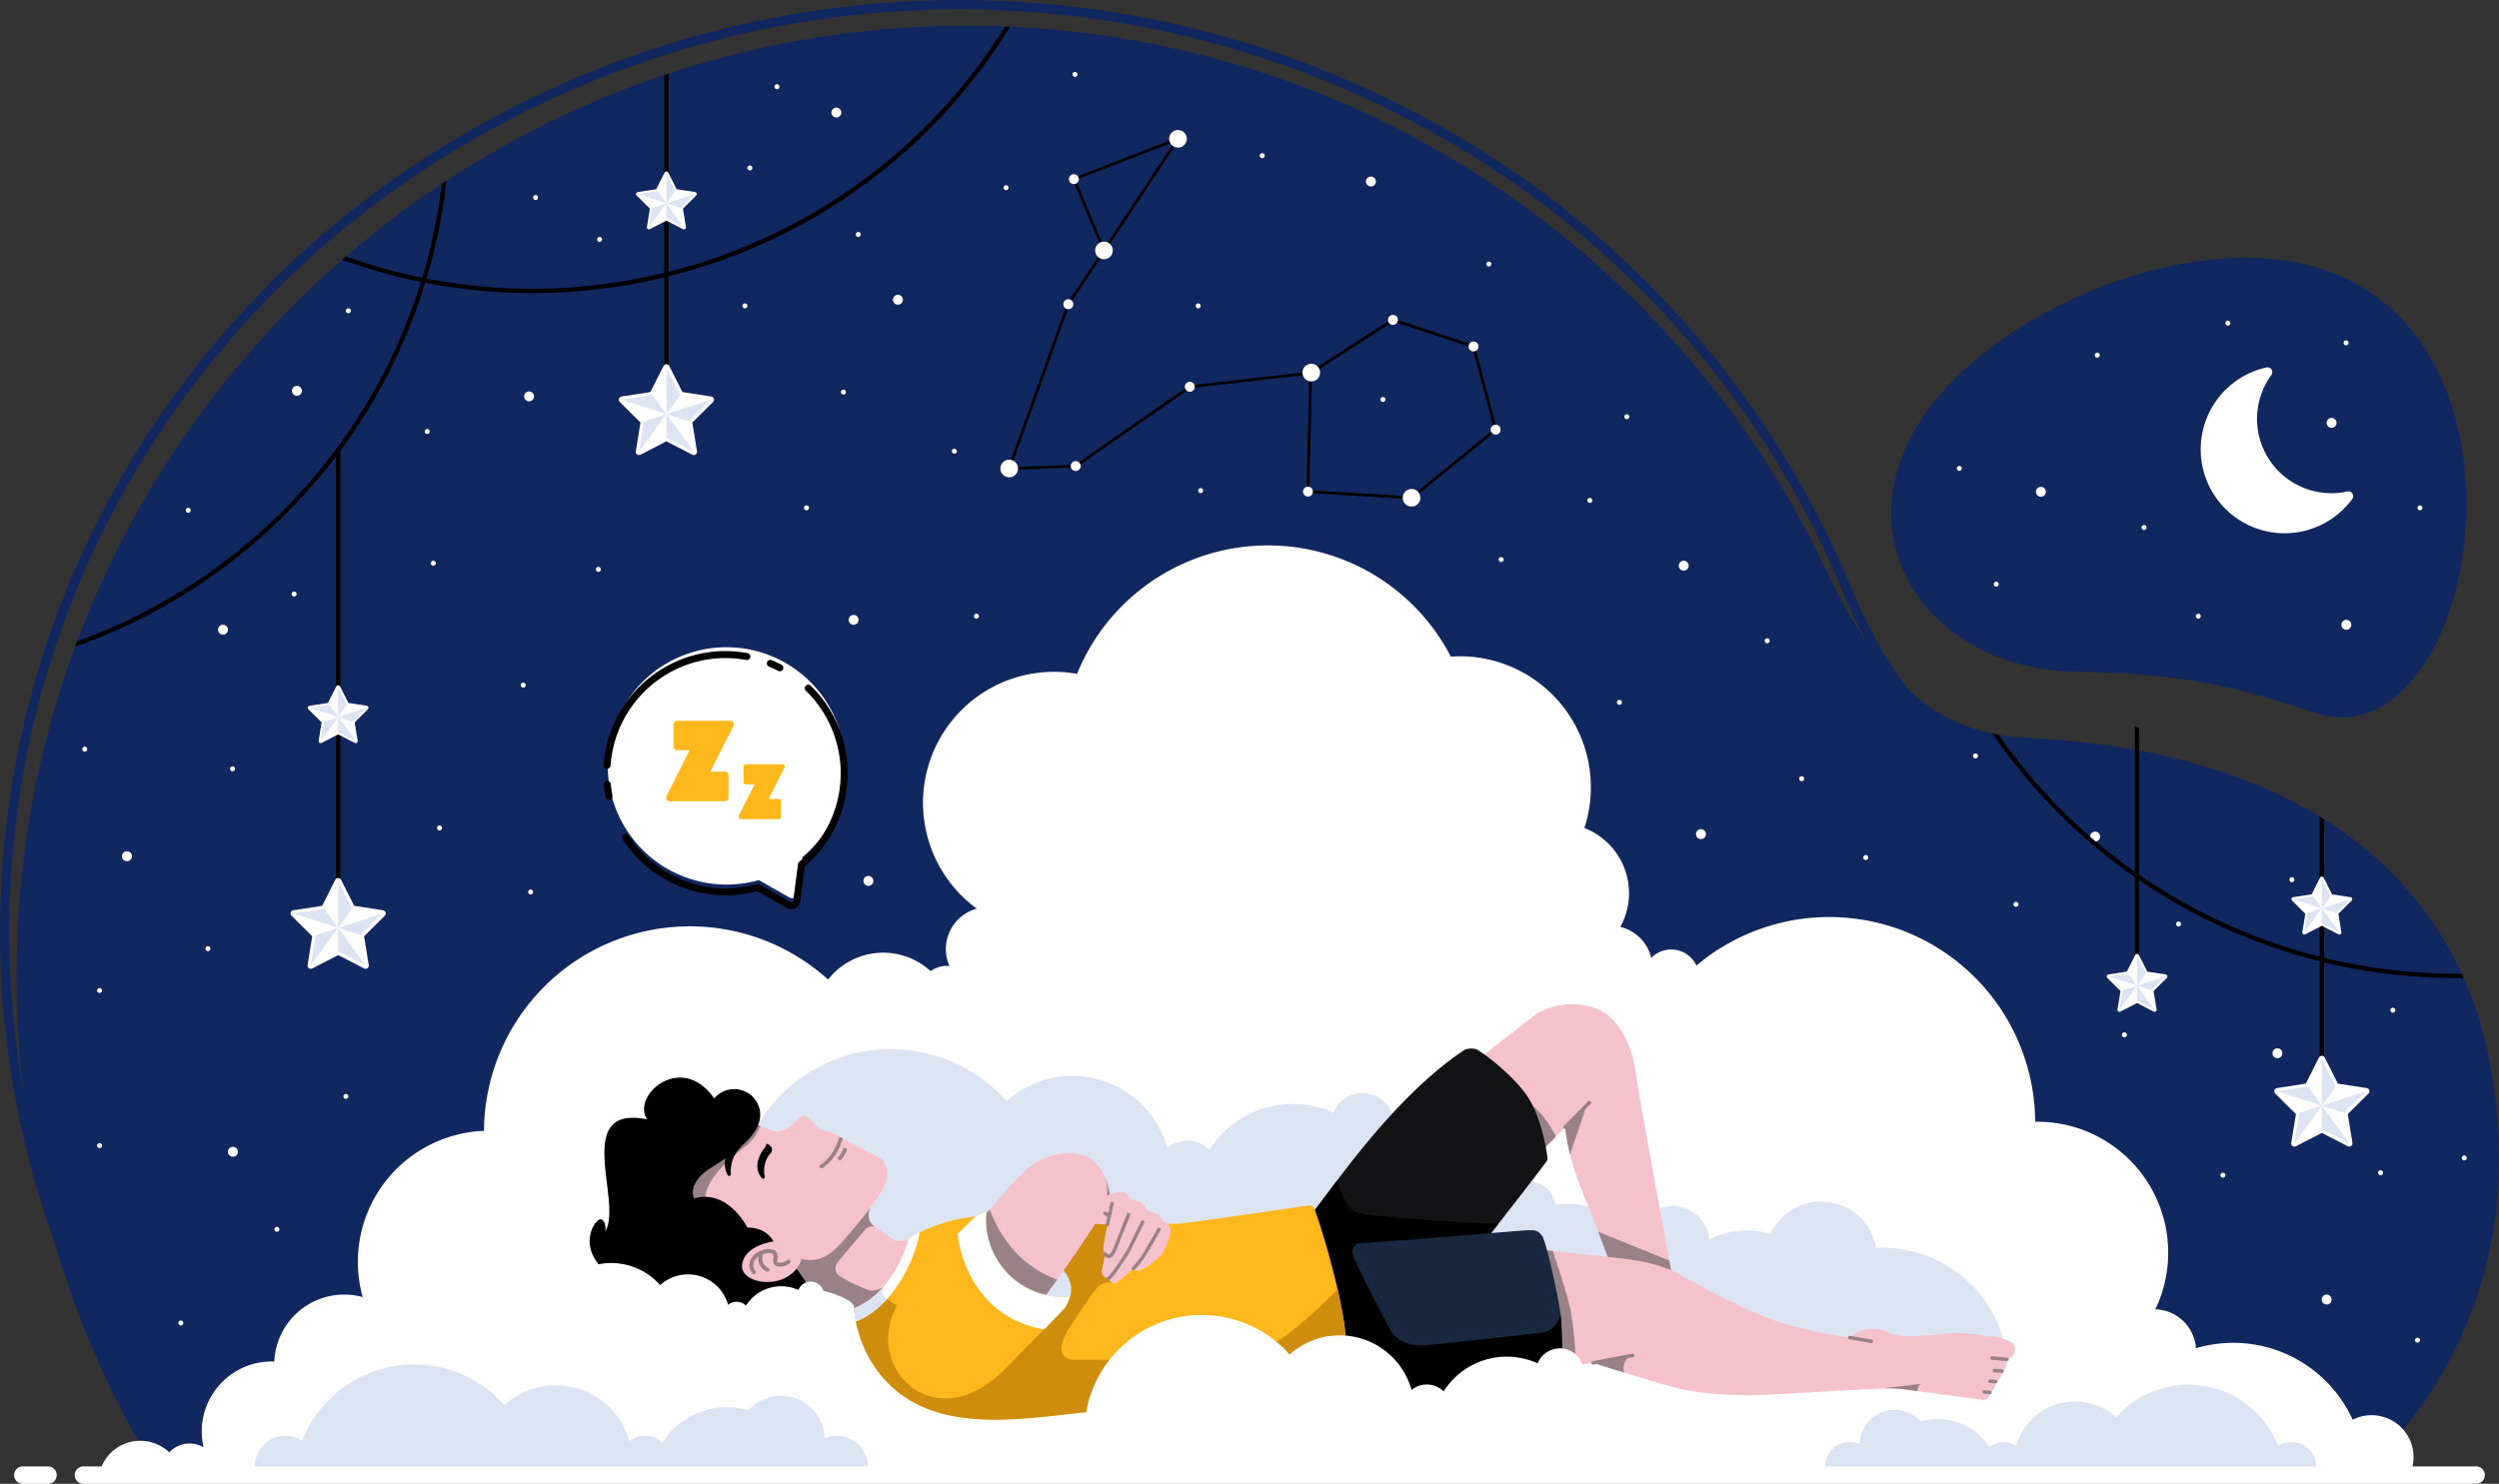 <?xml version="1.0" encoding="UTF-8"?> <svg xmlns="http://www.w3.org/2000/svg" viewBox="0 0 639.092 379.578"><rect x="0" y="0" width="639.092" height="379.578" fill="#333333" stroke="none"/> <defs> <style> .cls-1 { fill: #112760; } .cls-1, .cls-10, .cls-2, .cls-3, .cls-4, .cls-5, .cls-6, .cls-7, .cls-8, .cls-9 { fill-rule: evenodd; } .cls-12, .cls-2 { fill: #fff; } .cls-3 { fill: #dce4f3; } .cls-4 { fill: #f5c1ca; } .cls-11, .cls-5 { fill: #998287; } .cls-6 { fill: #131316; } .cls-8 { fill: #18283f; } .cls-9 { fill: #feb81c; } .cls-10 { fill: #ce8d0d; } </style> </defs> <g id="Слой_2" data-name="Слой 2"> <g id="Layer_1" data-name="Layer 1"> <g> <g> <g> <path class="cls-1" d="M31.362,350.078a1.193,1.193,0,0,1-2.084,1.159A232.116,232.116,0,0,1,.451,223.851c4.075-65.76,35.195-123.645,82.215-164.072a251.053,251.053,0,0,1,306.952-14.105,241.182,241.182,0,0,1,84.419,106.15l.084.175.027.059c.034.073.071.148.112.248,5.49,12.622,11.536,22.586,19.074,29.673,7.471,7.025,16.447,11.24,27.849,12.429a1.193,1.193,0,0,1-.241,2.374c-11.962-1.25-21.387-5.679-29.241-13.066-7.796-7.328-14.012-17.553-19.625-30.458l-.071-.156-.042-.075-.084-.177.003-.001-.029-.069a238.782,238.782,0,0,0-83.607-105.162A248.679,248.679,0,0,0,84.219,61.593c-46.547,40.016-77.353,97.311-81.385,162.395a229.719,229.719,0,0,0,28.528,126.09Z"></path> <path class="cls-1" d="M247.232,6.578c97.743,0,181.985,57.715,220.561,140.917.076.152.157.29.236.445,12.592,25.406,26.84,39.754,50.188,40.809,65.894,2.976,120.875,33.237,120.875,108.323a108.262,108.262,0,0,1-35.489,80.275h-146.081c-.758-.692-1.511-1.393-2.247-2.104-.428.707-.863,1.403-1.297,2.104H40.491a241.858,241.858,0,0,1-36.272-127.759C4.219,115.378,113.019,6.578,247.232,6.578Z"></path> </g> <path class="cls-1" d="M530.399,171.795c24.997.541,37.697,2.556,61.641,10.52,46.6,15.501,66.416-128.717-29.699-115.518-21.529,2.956-43.957,13.396-59.374,27.202C464.891,128.095,487.931,170.879,530.399,171.795Z"></path> </g> <path class="cls-2" d="M35.877,368.564a10.689,10.689,0,0,1,7.402,2.963,7.108,7.108,0,0,1,8.781-1.297,17.903,17.903,0,0,1,17.428-21.952c.223,0,.443.005.664.015A17.9,17.9,0,0,1,92.759,331.8a33.518,33.518,0,0,1,31.012-42.51,52.663,52.663,0,0,1,88.001-38.708,17.893,17.893,0,0,1,26.222-2.144,7.078,7.078,0,0,1,4.168-1.351q.327,0,.646.029a10.735,10.735,0,0,1,6.999-14.682,33.507,33.507,0,0,1,25.642-60.054,52.683,52.683,0,0,1,95.587-4.413q1.148-.08,2.315-.082a33.511,33.511,0,0,1,31.838,43.922,17.898,17.898,0,0,1,9.195,25.305,10.74,10.74,0,0,1,7.914,7.931,7.102,7.102,0,0,1,11.539,1.966,52.663,52.663,0,0,1,86.634,39.941q.262-.004.524-.005a33.505,33.505,0,0,1,30.203,47.99,10.727,10.727,0,0,1,10.396,9.956,33.536,33.536,0,0,1,40.066,18.288,10.732,10.732,0,0,1,14.546,14.167H25.325A10.731,10.731,0,0,1,35.877,368.564Z"></path> <path class="cls-3" d="M512.608,343.501a32.253,32.253,0,0,0-32.785-24.278,14.279,14.279,0,0,0-27.051-3.522,20.45,20.45,0,0,0-15.66,1.376,9.347,9.347,0,0,0-18.66.795v.059c-.136-.229-.278-.455-.426-.682a20.49,20.49,0,0,0-20.274-9.065,6.562,6.562,0,0,0-12.117-2.719l-14.86,23.867,94.935,15.271,13.231,5.246C487.136,348.27,502.221,345.381,512.608,343.501Z"></path> <path class="cls-3" d="M185.632,301.567a5.341,5.341,0,0,1,3.084.384,39.542,39.542,0,0,1,68.711-20.244c.097-.089.194-.178.293-.264a25.158,25.158,0,0,1,40.793,12.198,8.055,8.055,0,0,1,10.798.487,25.183,25.183,0,0,1,31.686-9.467,8.061,8.061,0,0,1,15.226.819l-19.733,37.903-106.195,1.799-44.661-13.596Z"></path> <path class="cls-2" d="M157.12,317.426c-9.37,2.114-14.753,12.895-13.701,21.736,0,0-15.71,7.205-19.607,22.797a1.914,1.914,0,0,0,.531,2.008c.945.709,3.662-.591,5.965-1.24,2.304-.649,10.889-4.301,24.215,1.3a64.898,64.898,0,0,0,37.57,3.905c11.094-2.134,25.132-4.085,32.65-.894,7.519,3.189,12.496,3.784,15.846-5.519C243.937,352.214,233,309.949,157.12,317.426Z"></path> <path class="cls-4" d="M376.404,272.188l16.814-13.018a18.396,18.396,0,0,1,13.995-1.52c7.896,2.303,10.63,12.367,11.174,17.142.541,4.771,9.653,53.805,9.653,53.805l-14.971-1.734s-2.602-7.378-5.315-14.319c-2.712-6.944-6.509-14.755-7.483-24.192l-5.967,6.076Z"></path> <path class="cls-5" d="M426.907,322.474c.693,3.75,1.134,6.122,1.134,6.122l-14.971-1.734s-2.003-5.68-4.326-11.763l18.163,7.375Zm-25.388-27.143a49.551,49.551,0,0,1-1.248-6.981l5.518-5.615-4.27,12.597Zm-3.615-4.572-3.6,3.667-9.273-11.521c-.259-.608-.515-1.238-.77-1.895-.458.369,7.752,1.872,7.752,1.872A24.576,24.576,0,0,1,397.904,290.759Z"></path> <path class="cls-4" d="M396.039,349.941c.544,0,11.391-1.302,11.391-1.302s16.057,5.099,21.697,6.509c5.64,1.41,15.188,2.171,25.71,1.518,10.523-.65,25.818-1.518,27.661-1.518a37.133,37.133,0,0,1,6.185.487c3.036.435,16.436,2.17,18.008,2.387a1.731,1.731,0,0,0,2.222-1.789,3.241,3.241,0,0,0,1.522-2.793,2.945,2.945,0,0,0,1.626-2.712,3.153,3.153,0,0,0,1.193-2.984,2.844,2.844,0,0,0,2.116-2.658c.106-2.202-4.232-3.144-7.539-3.307a37.219,37.219,0,0,0-10.579-.599c-5.097.599-11.497,1.14-14.101-.162a8.781,8.781,0,0,0-10.089,1.14,128.711,128.711,0,0,1-14.536-2.931c-9.058-2.279-22.238-9.329-28.584-12.964-6.347-3.632-13.291-4.176-22.512-5.152-9.221-.975-17.899-1.952-17.899-1.952Z"></path> <path class="cls-5" d="M396.039,349.941c.308,0,3.913-.416,6.988-.777a104.299,104.299,0,0,0-1.365-14.056c-.945-4.324-3.775-12.792-4.56-15.109-4.467-.49-7.572-.84-7.572-.84l6.509,30.782Zm85.387,5.236c.504-.02.871-.029,1.072-.029a37.133,37.133,0,0,1,6.185.487c.416.061,1.024.145,1.769.243a1.969,1.969,0,0,1,.741-1.872l-9.767,1.171Zm-73.858-6.494c.689.217,3.957,1.253,7.851,2.454-.97-2.32,1.318-4.277,1.318-4.277l-8.858,1.693Z"></path> <path class="cls-5" d="M282.652,301.35s1.354,2.833,1.977,9.484-7.273.719-6.942-.691S282.652,301.35,282.652,301.35Z"></path> <path class="cls-6" d="M327.855,317.121l3.421-3.303s.214-1.471,2.165-1.309c1.954.162,19.408-29.599,41.214-44.025a5.106,5.106,0,0,1,2.819-.108c1.193.435,8.896,6.075,12.909,11.716,4.017,5.643,5.488,16.039,5.38,16.58-.108.544-14.334,18.641-14.334,18.641s-4.324,4.899-5.626,5.116c-1.302.219-41.875,6.075-43.393,4.882C330.892,324.117,327.855,317.121,327.855,317.121Z"></path> <path class="cls-7" d="M327.855,317.121l3.421-3.303s.214-1.471,2.165-1.309c.751.064,3.79-4.292,8.485-10.495,1.06,3.263,2.736,7.183,4.862,8.068,3.16,1.319,28.242,2.636,36.365,3.032l-1.725,2.197s-4.324,4.899-5.626,5.116c-1.302.219-41.875,6.075-43.393,4.882C330.892,324.117,327.855,317.121,327.855,317.121Z"></path> <path class="cls-8" d="M398.958,335.235c-.798-5.207-3.591-17.791-4.587-19.093-1-1.302-1.398-1.518-3.989-1.41-2.594.108-39.948,3.418-44.835,3.309a16.303,16.303,0,0,1-8.764-3.188l-7.771,4.114,4.04,41.548h24.485c8.431,0,18.052-2.931,23.835-4.232,5.785-1.302,16.866-4.023,16.866-4.023s1.218-.426,1.218-1.403C399.457,349.879,399.706,339.899,398.958,335.235Z"></path> <path class="cls-7" d="M347.569,317.995c-.895.039-1.59.056-2.022.046a16.303,16.303,0,0,1-8.764-3.188l-7.771,4.114,4.04,41.548h24.485c8.431,0,18.052-2.931,23.835-4.232,5.785-1.302,16.866-4.023,16.866-4.023s1.218-.426,1.218-1.403a143.261,143.261,0,0,0-.356-14.587c-1.405,4.626-4.961,4.681-4.961,4.681s-22.784,2.522-29.32,3.152c-6.536.63-8.976-3.387-8.976-3.387s-9.607-17.875-9.922-20.08a2.233,2.233,0,0,1,1.648-2.64Z"></path> <path class="cls-9" d="M218.409,334.608a32.186,32.186,0,0,0,4.283,13.505c14.443,23.566,45.493,12.402,66.243,12.402h49.303c1.794,0,5.106-5.61,5.972-14.352.869-8.74-6.3-32.719-8.145-37.089,0,0-.434-.767-1.112-.709-.68.059-24.791,3.603-32.283,4.548-7.492.945-33.553-3.071-41.045-2.362-7.493.706-16.993-.844-29.235,6.214Z"></path> <path class="cls-10" d="M218.409,334.608a32.186,32.186,0,0,0,4.283,13.505c14.443,23.566,45.493,12.402,66.243,12.402h49.303c1.794,0,5.106-5.61,5.972-14.352.362-3.63-.662-9.882-2.116-16.27-15.087,14.883-21.136,17.954-32.789,17.954h-34.097c-6.771,0-2.362-7.166-2.362-7.166s5.984-9.371,7.795-11.339a3.672,3.672,0,0,1,3.987-1.078l5.84-15.692c-5.503-.448-11.773-1.11-17.22-1.572l-43.895,22.917s-2.667-1.449-3.321-2.566a2.425,2.425,0,0,1-.253-2.064s-2.109,1.276-3.735.686Z"></path> <path class="cls-2" d="M218.409,334.608a27.086,27.086,0,0,0,.481,3.442c8.197-3.144,14.583-13.556,16.312-22.784q-1.381.675-2.813,1.499Z"></path> <path class="cls-3" d="M218.409,334.608a27.086,27.086,0,0,0,.481,3.442,21.256,21.256,0,0,0,7.981-5.79,3.913,3.913,0,0,1-.841-.91,2.425,2.425,0,0,1-.253-2.064s-2.109,1.276-3.735.686Z"></path> <path class="cls-3" d="M273.647,331.674s1.53-3.319-2.189-7.335c-3.722-4.017-11.693,4.427-7.323,6.969C268.505,333.847,272.401,333.492,273.647,331.674Z"></path> <path class="cls-4" d="M232.389,316.765a5.42,5.42,0,0,1-3.253.726s-3.249-2.126-5.552-3.779c-2.304-1.654-1.14-4.575-1.14-4.575s-9.255-.209-10.554.264c-1.3.473-14.173,16.064-14.173,16.064l9.832,4.472s2.197-.364,6.862,1.467c4.666,1.83,3.996,3.206,3.996,3.206S228.415,331.274,232.389,316.765Z"></path> <path class="cls-5" d="M223.585,313.711c-2.304-1.654-1.14-4.575-1.14-4.575s-9.255-.209-10.554.264c-1.3.473-14.173,16.064-14.173,16.064l9.832,4.472h.003a13.253,13.253,0,0,1,3.526.392,25.444,25.444,0,0,1,3.333,1.075c4.666,1.83,3.996,3.206,3.996,3.206a19.57,19.57,0,0,0,7.367-5.322c-.081.049-2.14,1.265-3.733.686-1.625-.591-7.036-2.914-7.981-4.174a2.499,2.499,0,0,1,.044-2.729h0c2.159-2.682,7.091-8.494,7.592-8.944A3.027,3.027,0,0,1,223.585,313.711Z"></path> <path class="cls-4" d="M169.269,294.339s3.453-7.267,11.762-7.948a31.041,31.041,0,0,1,15.833,2.597c2.182.957,4.192.598,7.958-3.384a1.286,1.286,0,0,1,1.569.197,18.296,18.296,0,0,1,3.056,3.147,12.792,12.792,0,0,1,4.703,1.504c2.078,1.253,8.38,4.436,10.382,5.529,2.001,1.093,2.844,3.238,1.949,6.565-.736,2.746-6.181,9.575-11.035,15.082-3.635,4.122-6.493,5.308-10.426,4.42-1.815-.411-3.688-.793-5.242-.992-2.34-.303,2.258,9.77.546,10.021C165.387,336.188,160.43,313.802,169.269,294.339Z"></path> <path class="cls-5" d="M181.073,286.389a31.644,31.644,0,0,1,13.396,1.631,12.148,12.148,0,0,1-4.035,5.362c-3.938,3.228-11.104,8.898-9.922,14.646,1.181,5.746-1.89,5.667-4.095,4.644-2.205-1.022-9.292-1.496-8.662-5.67.63-4.171,3.465-15.825,6.3-17.399C175.405,288.852,178.308,287.548,181.073,286.389Z"></path> <path class="cls-5" d="M214.692,290.769c-.603,2.059-1.976,5.354-4.877,7.223a.471.471,0,0,0,.511.792c3.043-1.961,4.526-5.335,5.207-7.547C215.225,291.069,214.943,290.911,214.692,290.769Z"></path> <path class="cls-5" d="M214.401,295.995a.496.496,0,0,0,.748.652,7.253,7.253,0,0,0,1.425-2.485.494.494,0,0,0-.977-.145A6.274,6.274,0,0,1,214.401,295.995Z"></path> <path class="cls-7" d="M188.786,287.435a.744.744,0,0,0,1.463-.271,3.727,3.727,0,0,1-.022-.963.742.742,0,1,0-1.478-.14A5.306,5.306,0,0,0,188.786,287.435Z"></path> <path class="cls-7" d="M197.806,317.572s-1.567-3.563-6.681-3.556c0,0-4.936-9.966-13.616-7.427,0,0-1.999-3.866,4.184-7.759,6.184-3.896,13.301-8.724,12.69-14.373a6.662,6.662,0,0,0-11.73-3.453c-8.358-12.064-21.251-.758-17.169,5.33-19.311-3.846-6.145,21.236-10.681,28.622,0,0,.383-2.414-1.066-3.047-1.45-.633-8.742,9.612,7.041,17.07,0,0-2.589-.565-3.633,1.391-1.044,1.959,4.131,6.189,8.792,2.953,0,0,4.993,11.661,17.46,4.678a67.712,67.712,0,0,1,24.153-8.066l-3.842-5.387Z"></path> <path class="cls-4" d="M197.806,317.572s-7.47.879-8.034,6.041c-.566,5.165,12.457,6.91,15.248-1.564Z"></path> <path class="cls-5" d="M193.975,321.415a3.534,3.534,0,0,0,2.082,3.844.506.506,0,1,0,.45-.905,2.7,2.7,0,0,1-1.359-3.539,4.896,4.896,0,0,1,.712-.194,2.783,2.783,0,0,1,1.765.121l.021.017c.282.266.175.95.131,1.302a2.075,2.075,0,0,0,.075,1.209.826.826,0,0,0,.065.105,1.971,1.971,0,0,0,1.418.632,3.817,3.817,0,0,0,2.093-.502,4.56,4.56,0,0,0,.505-.322.505.505,0,1,0-.596-.816,4.086,4.086,0,0,1-.397.253,2.827,2.827,0,0,1-1.534.379c-.161-.012-.565-.073-.666-.211h0a2.827,2.827,0,0,1,.043-.601,2.369,2.369,0,0,0-.438-2.161l-.071-.063a3.505,3.505,0,0,0-2.604-.332,5.871,5.871,0,0,0-1.063.308c-.026.01-.047.017-.068.026h.002a5.369,5.369,0,0,0-1.913,1.292c-.071.074-.141.153-.206.234a3.234,3.234,0,0,0,.028,4.255.507.507,0,0,0,.76-.672,2.229,2.229,0,0,1-.004-2.943c.052-.061.105-.123.161-.183A3.847,3.847,0,0,1,193.975,321.415Z"></path> <path class="cls-7" d="M189.461,293.437a1.795,1.795,0,0,0-.767-2.751c-.242-.037.008.389-.928,1.37-.919.965-3.662,4.723-1.737,8.406.334.635.866.379.882-.298A8.518,8.518,0,0,1,189.461,293.437Z"></path> <path class="cls-7" d="M197.226,294.829a1.687,1.687,0,0,0,.183-1.122,2.028,2.028,0,0,0-1.307-1.105c-.244.003.06.33-.735,1.295-.782.945-3,4.516-.606,7.372.413.492.907.199.832-.376A6.603,6.603,0,0,1,197.226,294.829Z"></path> <path class="cls-4" d="M276.429,312.871s5.557-6.198,6.305-6.826c.748-.627,3.241-1.104,4.236-1.171.995-.064,1.774,1.41,2.494,1.942a9.376,9.376,0,0,1,2.529.889,18.808,18.808,0,0,1,1.666,2.15,8.773,8.773,0,0,1,2.422.842,6.438,6.438,0,0,1,1.313,1.597,3.541,3.541,0,0,1,1.891,1.875c.457,1.312-.917,4.274-1.632,5.887-.714,1.609-4.951,4.564-6.083,4.953a1.457,1.457,0,0,1-1.713-.487,46.588,46.588,0,0,1-4.518,3.733c-.793.342-1.641-.549-1.66-1.258,0,0-1.948-.032-1.952-1.715l.917-4.477a2.952,2.952,0,0,1-.485-1.81c.092-1.004,1.064-5.756,1.064-5.756Z"></path> <path class="cls-11" d="M283.559,327.436a.447.447,0,0,1-.192-.851c.723-.398,4.695-6.444,5.154-7.436.606-1.312,3.175-6.494,3.284-6.714a.446.446,0,1,1,.8.397c-.026.054-2.672,5.392-3.273,6.691-.262.566-4.482,7.354-5.583,7.871A.449.449,0,0,1,283.559,327.436Zm6.299-2.469a.441.441,0,0,1-.305-.12.447.447,0,0,1-.021-.631,30.25,30.25,0,0,0,2.248-2.705c.749-1.103,4.205-7.182,4.24-7.243a.446.446,0,0,1,.776.44c-.143.253-3.51,6.175-4.278,7.306a30.548,30.548,0,0,1-2.334,2.812A.449.449,0,0,1,289.858,324.967Zm-6.297-3.153a1.696,1.696,0,0,1-1.257-.721.446.446,0,1,1,.682-.576c.14.165.399.447.619.4.509-.084,1.062-1.487,1.3-2.087,1.167-2.964,3.43-8.636,3.43-8.636l.829.329c0,.002-2.261,5.673-3.429,8.634-.515,1.305-1.053,2.488-1.984,2.641A1.141,1.141,0,0,1,283.561,321.814Zm-.336-8.129a.535.535,0,0,1-.096-.01.446.446,0,0,1-.341-.531l.405-1.872-.875-.583a.447.447,0,0,1,.496-.743l.583.391.548-2.521a.446.446,0,1,1,.872.189l-.682,3.141-.009.039-.467,2.148A.447.447,0,0,1,283.225,313.685Z"></path> <path class="cls-4" d="M244.093,320.301s14.758-18.542,19.975-22.342c5.217-3.799,12.985-3.63,15.708-.965,2.722,2.665,4.548,6.467,2.586,11.824s-20.222,29.741-20.222,29.741S243.753,333.795,244.093,320.301Z"></path> <path class="cls-5" d="M253.12,309.387c1.982,5.441,6.702,14.162,17.24,17.93-1.694,2.364-3.313,4.589-4.659,6.428-2.156-.618-18.066-5.594-17.804-18.132C249.4,313.787,251.22,311.602,253.12,309.387Z"></path> <path class="cls-9" d="M230.89,331.601a137.722,137.722,0,0,1,15.592-17.464c1.699-1.504,3.357-3.94,5.767-3.938a19.693,19.693,0,0,0,21.398,21.475,13.931,13.931,0,0,1-1.135,2.608c-.48.803-9.416,9.747-15.496,15.924C238.337,369.189,218.758,348.15,230.89,331.601Z"></path> <path class="cls-2" d="M244.887,315.608c.546-.521,1.08-1.016,1.595-1.471,1.699-1.504,3.357-3.94,5.767-3.938a19.693,19.693,0,0,0,21.398,21.475,13.931,13.931,0,0,1-1.135,2.608c-.236.394-2.521,2.762-5.504,5.801C246.427,336.36,244.887,315.608,244.887,315.608Z"></path> <path class="cls-11" d="M400.271,288.797a.447.447,0,0,1-.319-.76l6.184-6.292a.446.446,0,0,1,.638.625l-6.184,6.292A.437.437,0,0,1,400.271,288.797Z"></path> <path class="cls-11" d="M508.914,356.68a.501.501,0,0,1-.055-.004l-1.48-.18a.446.446,0,0,1,.107-.886l1.48.18a.446.446,0,0,1-.053.89Zm1.52-2.793a.183.183,0,0,1-.032-.002l-1.504-.103a.444.444,0,0,1-.413-.476.436.436,0,0,1,.475-.415l1.504.104a.447.447,0,0,1-.029.892Zm1.626-2.712-.024-.001-1.988-.108a.446.446,0,1,1,.048-.892l1.988.108a.447.447,0,0,1-.023.893Zm-104.63-2.09a.446.446,0,0,1-.083-.884l10.086-1.93a.439.439,0,0,1,.523.354.446.446,0,0,1-.355.521l-10.087,1.93A.412.412,0,0,1,407.429,349.085Zm105.823-.895c-.014,0-.026-.001-.042-.002l-3.812-.352a.446.446,0,1,1,.083-.888l3.812.352a.446.446,0,0,1-.041.891Zm-34.661-4.613a.411.411,0,0,1-.077-.008l-5.532-.972a.446.446,0,0,1,.155-.879l5.531.972a.447.447,0,0,1-.077.887Z"></path> <g> <path class="cls-2" d="M21.385,375.119h611.801a2.23,2.23,0,1,1,0,4.459H21.385a2.23,2.23,0,1,1,0-4.459Z"></path> <path class="cls-2" d="M12.27,375.119H5.848a2.229,2.229,0,0,0,0,4.459h6.422a2.229,2.229,0,1,0,0-4.459Z"></path> </g> <path class="cls-2" d="M275.339,361.585a4.049,4.049,0,0,1,2.34.288,30.005,30.005,0,0,1,52.139-15.36c.073-.066.147-.136.224-.202a19.091,19.091,0,0,1,30.954,9.258,6.114,6.114,0,0,1,8.194.371,19.096,19.096,0,0,1,24.044-7.183,6.113,6.113,0,0,1,11.551.62l-22.653,19.809h-106.792Z"></path> <path class="cls-2" d="M138.454,337.142a2.269,2.269,0,0,1,1.305.16,16.729,16.729,0,0,1,29.067-8.563c.041-.037.083-.073.125-.11a10.642,10.642,0,0,1,17.257,5.16,3.405,3.405,0,0,1,4.567.206,10.654,10.654,0,0,1,13.404-4.006,3.409,3.409,0,0,1,6.44.348l-12.629,11.043h-59.537Z"></path> <path class="cls-3" d="M77.259,368.549a30.799,30.799,0,0,1,51.723-9.129c.075-.069.151-.139.229-.205a19.589,19.589,0,0,1,31.763,9.499,6.275,6.275,0,0,1,8.409.379,19.604,19.604,0,0,1,22.033-8.345,11.158,11.158,0,0,1,19.47,7.218,7.832,7.832,0,0,1,11.023,7.153H65.164a7.831,7.831,0,0,1,12.095-6.57Z"></path> <path class="cls-3" d="M582.627,369.856a24.669,24.669,0,0,0-41.43-7.311c-.059-.055-.12-.111-.182-.165a15.69,15.69,0,0,0-25.442,7.608,5.024,5.024,0,0,0-6.734.303,15.722,15.722,0,0,0-17.649-6.684,8.937,8.937,0,0,0-15.596,5.78,6.279,6.279,0,0,0-8.829,5.731h125.551a6.276,6.276,0,0,0-9.688-5.264Z"></path> <g> <path class="cls-7" d="M170.984,18.797v87.928c0,.416-.25.754-.559.754s-.559-.338-.559-.754V19.159C170.237,19.035,170.613,18.92,170.984,18.797Z"></path> <path class="cls-7" d="M85.923,115.273a.559.559,0,0,1,1.118,0v117.23a.559.559,0,0,1-1.118,0Z"></path> <g> <path class="cls-7" d="M114.199,46.213a143.078,143.078,0,0,1-41.125,85.26,143.547,143.547,0,0,1-53.876,33.95c.17-.46.35-.916.523-1.375a142.466,142.466,0,0,0,52.562-33.364,141.976,141.976,0,0,0,40.696-83.668Q113.587,46.613,114.199,46.213Z"></path> <path class="cls-7" d="M258.307,6.836q-.609.989-1.235,1.966a143.062,143.062,0,0,1-90.109,62.809,142.837,142.837,0,0,1-79.455-5.16c.32-.281.639-.562.96-.842a141.722,141.722,0,0,0,78.255,4.911,141.95,141.95,0,0,0,89.407-62.32q.454-.709.898-1.422C257.456,6.794,257.881,6.817,258.307,6.836Z"></path> </g> </g> <g> <path class="cls-2" d="M174.523,100.293l7.376,1.138a.823.823,0,0,1,.454,1.397l-5.3,5.256,1.199,7.368a.824.824,0,0,1-1.189.864l-6.638-3.417-6.637,3.417a.824.824,0,0,1-1.188-.864l1.198-7.368-5.3-5.256a.824.824,0,0,1,.454-1.397l7.377-1.138,3.361-6.664a.823.823,0,0,1,1.47,0Z"></path> <polygon class="cls-2" points="170.426 93.999 173.979 101.042 181.773 102.244 176.174 107.799 177.439 115.584 170.426 111.974 163.413 115.584 164.678 107.799 159.078 102.244 166.874 101.042 170.426 93.999"></polygon> <path class="cls-3" d="M163.413,115.584l7.013-9.652-3.552-4.89-7.796,1.202,11.348,3.688-5.747,1.868-1.266,7.785Zm7.014-9.652,7.014,9.652-7.015-3.61.001-6.043V93.999l3.553,7.043-3.553,4.89Zm11.349-3.688-11.349,3.688,5.747,1.868Z"></path> </g> <g> <path class="cls-2" d="M173.039,48.4l4.705.725a.525.525,0,0,1,.289.892l-3.38,3.353.765,4.699a.526.526,0,0,1-.758.551l-4.234-2.179-4.232,2.179a.525.525,0,0,1-.758-.551l.764-4.699-3.38-3.353a.525.525,0,0,1,.289-.892l4.705-.725,2.144-4.251a.525.525,0,0,1,.936,0Z"></path> <polygon class="cls-2" points="170.426 44.385 172.692 48.877 177.664 49.644 174.093 53.186 174.899 58.152 170.426 55.85 165.953 58.152 166.76 53.186 163.188 49.644 168.161 48.877 170.426 44.385"></polygon> <path class="cls-3" d="M165.953,58.152l4.473-6.157-2.265-3.118-4.973.767,7.237,2.351-3.665,1.191-.808,4.966Zm4.474-6.157,4.473,6.157-4.474-2.302.001-3.855V44.385l2.266,4.492-2.266,3.118Zm7.237-2.351-7.237,2.351,3.666,1.191Z"></path> </g> <g> <path class="cls-2" d="M90.578,231.715l7.377,1.137a.823.823,0,0,1,.454,1.398l-5.3,5.256,1.198,7.367a.823.823,0,0,1-1.188.864l-6.638-3.416-6.637,3.416a.823.823,0,0,1-1.188-.864l1.197-7.367-5.3-5.256a.824.824,0,0,1,.454-1.398l7.378-1.137,3.361-6.666a.824.824,0,0,1,1.469,0Z"></path> <polygon class="cls-2" points="86.481 225.42 90.034 232.463 97.829 233.666 92.228 239.221 93.495 247.006 86.481 243.397 79.469 247.006 80.734 239.221 75.134 233.666 82.929 232.463 86.481 225.42"></polygon> <path class="cls-3" d="M79.469,247.006l7.013-9.653-3.552-4.89-7.796,1.203,11.348,3.687-5.747,1.868-1.266,7.785Zm7.014-9.653,7.014,9.653-7.015-3.609.001-6.044v-11.933l3.552,7.043-3.552,4.89Zm11.349-3.687-11.349,3.687,5.746,1.868Z"></path> </g> <g> <path class="cls-2" d="M89.094,179.821l4.705.725a.526.526,0,0,1,.289.892l-3.38,3.353.765,4.699a.526.526,0,0,1-.759.551l-4.233-2.179-4.232,2.179a.526.526,0,0,1-.759-.551l.765-4.699-3.38-3.353a.525.525,0,0,1,.289-.892l4.705-.725,2.144-4.251a.526.526,0,0,1,.938,0Z"></path> <polygon class="cls-2" points="86.481 175.806 88.747 180.299 93.719 181.065 90.148 184.608 90.955 189.574 86.481 187.271 82.009 189.574 82.816 184.608 79.244 181.065 84.216 180.299 86.481 175.806"></polygon> <path class="cls-3" d="M82.009,189.574l4.473-6.157-2.266-3.118-4.972.767,7.237,2.351-3.665,1.191-.808,4.966Zm4.474-6.157,4.473,6.157-4.474-2.302.001-3.855v-7.61l2.265,4.492-2.265,3.118Zm7.237-2.351-7.237,2.351,3.666,1.191Z"></path> </g> <path d="M360.99,127.696h-.021l-26.488-1.584a.358.358,0,0,1-.336-.364l.672-29.927-30.399,3.458-29.109,20.239a.351.351,0,0,1-.19.064l-17.013.622a.4.4,0,0,1-.302-.146.359.359,0,0,1-.047-.331l15.115-42.024,9.058-13.668-7.625-18.067a.356.356,0,0,1,0-.279.36.36,0,0,1,.2-.193l26.623-10.312a.357.357,0,0,1,.427.53l-18.922,28.54-.011.016-9.117,13.751-14.898,41.451,16.38-.598,29.097-20.23a.35.35,0,0,1,.163-.061l30.812-3.505,20.982-13.539a.35.35,0,0,1,.305-.038l20.605,6.792a.357.357,0,0,1,.232.248l5.658,21.279a.355.355,0,0,1-.12.369l-21.505,17.432A.361.361,0,0,1,360.99,127.696Zm-26.122-2.277,26.007,1.557,21.217-17.2-5.55-20.869-20.257-6.678-20.749,13.389Zm-59.763-79.392,7.298,17.291,17.936-27.065Z"></path> <path class="cls-2" d="M601.56,127.652a21.597,21.597,0,0,1-7.621,6.457,21.46,21.46,0,1,1-14.316-40.108,1.229,1.229,0,0,1,1.255,1.927l.002.001a19.014,19.014,0,0,0,19.423,29.795,1.227,1.227,0,0,1,1.255,1.927Z"></path> <g> <path class="cls-2" d="M258.093,122.095a2.25,2.25,0,1,0-2.251-2.249A2.253,2.253,0,0,0,258.093,122.095Z"></path> <path class="cls-2" d="M335.351,97.56a2.25,2.25,0,1,0-2.249-2.249A2.252,2.252,0,0,0,335.351,97.56Z"></path> <path class="cls-2" d="M360.99,129.588a2.25,2.25,0,1,0-2.249-2.249A2.255,2.255,0,0,0,360.99,129.588Z"></path> <path class="cls-2" d="M282.33,66.313a2.249,2.249,0,1,0-2.25-2.25A2.253,2.253,0,0,0,282.33,66.313Z"></path> <path class="cls-2" d="M301.257,37.764a2.25,2.25,0,1,0-2.25-2.249A2.253,2.253,0,0,0,301.257,37.764Z"></path> <path class="cls-2" d="M274.634,47.092a1.266,1.266,0,1,0-1.267-1.266A1.268,1.268,0,0,0,274.634,47.092Z"></path> <circle class="cls-12" cx="273.208" cy="77.822" r="1.266"></circle> <path class="cls-2" d="M275.104,120.491a1.266,1.266,0,1,0-1.266-1.266A1.268,1.268,0,0,0,275.104,120.491Z"></path> <path class="cls-2" d="M304.288,100.2a1.266,1.266,0,1,0-1.267-1.266A1.268,1.268,0,0,0,304.288,100.2Z"></path> <path class="cls-2" d="M334.503,127.02a1.266,1.266,0,1,0-1.266-1.266A1.268,1.268,0,0,0,334.503,127.02Z"></path> <path class="cls-2" d="M382.497,111.173a1.266,1.266,0,1,0-1.267-1.266A1.269,1.269,0,0,0,382.497,111.173Z"></path> <path class="cls-2" d="M376.838,89.893a1.266,1.266,0,1,0-1.265-1.266A1.268,1.268,0,0,0,376.838,89.893Z"></path> <path class="cls-2" d="M356.236,83.102a1.267,1.267,0,1,0-1.268-1.266A1.269,1.269,0,0,0,356.236,83.102Z"></path> </g> <g> <circle class="cls-12" cx="160.358" cy="183.764" r="1.266"></circle> <path class="cls-2" d="M59.565,295.905a1.267,1.267,0,1,0-1.267-1.268A1.27,1.27,0,0,0,59.565,295.905Z"></path> <path class="cls-2" d="M32.464,220.31a1.268,1.268,0,1,0-1.267-1.268A1.27,1.27,0,0,0,32.464,220.31Z"></path> <path class="cls-2" d="M135.309,102.663a1.266,1.266,0,1,0-1.268-1.266A1.268,1.268,0,0,0,135.309,102.663Z"></path> <path class="cls-2" d="M75.93,101.246a1.266,1.266,0,1,0-1.266-1.266A1.268,1.268,0,0,0,75.93,101.246Z"></path> <path class="cls-2" d="M430.598,145.973a1.266,1.266,0,1,0-1.268-1.266A1.268,1.268,0,0,0,430.598,145.973Z"></path> <path class="cls-2" d="M521.942,127.074a1.266,1.266,0,1,0-1.268-1.266A1.268,1.268,0,0,0,521.942,127.074Z"></path> <path class="cls-2" d="M596.277,109.436a1.266,1.266,0,1,0-1.265-1.266A1.268,1.268,0,0,0,596.277,109.436Z"></path> <path class="cls-2" d="M600.056,161.092a1.266,1.266,0,1,0-1.267-1.266A1.268,1.268,0,0,0,600.056,161.092Z"></path> <path class="cls-2" d="M535.801,215.27a1.267,1.267,0,1,0-1.265-1.268A1.27,1.27,0,0,0,535.801,215.27Z"></path> <path class="cls-2" d="M582.423,270.699a1.266,1.266,0,1,0-1.265-1.265A1.268,1.268,0,0,0,582.423,270.699Z"></path> <path class="cls-2" d="M435.008,214.64a1.267,1.267,0,1,0-1.265-1.268A1.272,1.272,0,0,0,435.008,214.64Z"></path> <path class="cls-2" d="M222.081,226.61a1.266,1.266,0,1,0-1.266-1.268A1.27,1.27,0,0,0,222.081,226.61Z"></path> <path class="cls-2" d="M229.641,77.938a1.266,1.266,0,1,0-1.267-1.266A1.268,1.268,0,0,0,229.641,77.938Z"></path> <path class="cls-2" d="M595.017,333.702a1.268,1.268,0,1,0-1.265-1.268A1.27,1.27,0,0,0,595.017,333.702Z"></path> <path class="cls-2" d="M213.891,30.061a1.267,1.267,0,1,0-1.267-1.266A1.268,1.268,0,0,0,213.891,30.061Z"></path> <path class="cls-2" d="M350.594,47.699a1.267,1.267,0,1,0-1.268-1.266A1.268,1.268,0,0,0,350.594,47.699Z"></path> <path class="cls-2" d="M218.302,159.832a1.267,1.267,0,1,0-1.267-1.266A1.269,1.269,0,0,0,218.302,159.832Z"></path> <path class="cls-2" d="M57.032,162.352a1.267,1.267,0,1,0-1.267-1.266A1.268,1.268,0,0,0,57.032,162.352Z"></path> </g> <g> <path class="cls-2" d="M110.822,144.71a.633.633,0,1,0-.633-.632A.635.635,0,0,0,110.822,144.71Z"></path> <path class="cls-2" d="M153.029,146.284a.633.633,0,1,0-.632-.632A.634.634,0,0,0,153.029,146.284Z"></path> <path class="cls-2" d="M194.921,168.967a.633.633,0,1,0-.634-.633A.634.634,0,0,0,194.921,168.967Z"></path> <path class="cls-2" d="M215.709,100.931a.633.633,0,1,0-.634-.634A.634.634,0,0,0,215.709,100.931Z"></path> <path class="cls-2" d="M257.286,48.645a.633.633,0,1,0-.634-.634A.634.634,0,0,0,257.286,48.645Z"></path> <path class="cls-2" d="M190.51,78.882a.633.633,0,1,0-.633-.632A.634.634,0,0,0,190.51,78.882Z"></path> <path class="cls-2" d="M191.77,43.605a.633.633,0,1,0-.634-.633A.634.634,0,0,0,191.77,43.605Z"></path> <path class="cls-2" d="M136.964,51.164a.633.633,0,1,0-.633-.633A.635.635,0,0,0,136.964,51.164Z"></path> <path class="cls-2" d="M89.087,80.143a.633.633,0,1,0-.634-.634A.634.634,0,0,0,89.087,80.143Z"></path> <path class="cls-2" d="M48.14,131.169a.633.633,0,1,0-.633-.634A.634.634,0,0,0,48.14,131.169Z"></path> <path class="cls-2" d="M75.227,152.588a.633.633,0,1,0-.633-.633A.634.634,0,0,0,75.227,152.588Z"></path> <path class="cls-2" d="M21.681,192.275a.633.633,0,1,0-.634-.634A.634.634,0,0,0,21.681,192.275Z"></path> <path class="cls-2" d="M59.479,197.315a.633.633,0,1,0-.634-.633A.634.634,0,0,0,59.479,197.315Z"></path> <path class="cls-2" d="M25.461,254.012a.633.633,0,1,0-.633-.635A.635.635,0,0,0,25.461,254.012Z"></path> <path class="cls-2" d="M53.179,243.303a.634.634,0,1,0-.633-.635A.635.635,0,0,0,53.179,243.303Z"></path> <path class="cls-2" d="M112.395,212.433a.632.632,0,1,0-.633-.633A.633.633,0,0,0,112.395,212.433Z"></path> <path class="cls-2" d="M88.457,281.098a.632.632,0,1,0-.634-.632A.633.633,0,0,0,88.457,281.098Z"></path> <path class="cls-2" d="M25.461,293.699a.634.634,0,1,0-.633-.635A.635.635,0,0,0,25.461,293.699Z"></path> <path class="cls-2" d="M46.25,339.057a.634.634,0,1,0-.633-.635A.635.635,0,0,0,46.25,339.057Z"></path> <path class="cls-2" d="M70.818,315.116a.632.632,0,1,0-.634-.632A.633.633,0,0,0,70.818,315.116Z"></path> <path class="cls-2" d="M135.704,228.812a.632.632,0,1,0-.634-.633A.633.633,0,0,0,135.704,228.812Z"></path> <path class="cls-2" d="M197.439,207.393a.632.632,0,1,0-.633-.633A.634.634,0,0,0,197.439,207.393Z"></path> <path class="cls-2" d="M133.813,175.896a.633.633,0,1,0-.633-.634A.635.635,0,0,0,133.813,175.896Z"></path> <path class="cls-2" d="M206.26,130.539a.633.633,0,1,0-.634-.634A.635.635,0,0,0,206.26,130.539Z"></path> <path class="cls-2" d="M109.245,111.011a.633.633,0,1,0-.633-.634A.634.634,0,0,0,109.245,111.011Z"></path> <path class="cls-2" d="M153.343,61.872a.632.632,0,1,0-.633-.632A.634.634,0,0,0,153.343,61.872Z"></path> <path class="cls-2" d="M198.699,22.816a.633.633,0,1,0-.633-.633A.635.635,0,0,0,198.699,22.816Z"></path> <path class="cls-2" d="M274.925,19.667a.633.633,0,1,0-.633-.634A.634.634,0,0,0,274.925,19.667Z"></path> <path class="cls-2" d="M219.487,60.614a.633.633,0,1,0-.632-.634A.634.634,0,0,0,219.487,60.614Z"></path> <path class="cls-2" d="M322.802,40.455a.633.633,0,1,0-.633-.634A.633.633,0,0,0,322.802,40.455Z"></path> <path class="cls-2" d="M306.423,78.882a.633.633,0,1,0-.634-.632A.634.634,0,0,0,306.423,78.882Z"></path> <path class="cls-2" d="M244.056,116.05a.633.633,0,1,0-.633-.633A.634.634,0,0,0,244.056,116.05Z"></path> <path class="cls-2" d="M249.726,158.258a.633.633,0,1,0-.634-.634A.634.634,0,0,0,249.726,158.258Z"></path> <path class="cls-2" d="M307.052,126.13a.633.633,0,1,0-.633-.634A.634.634,0,0,0,307.052,126.13Z"></path> <path class="cls-2" d="M353.669,102.821a.633.633,0,1,0-.632-.634A.634.634,0,0,0,353.669,102.821Z"></path> <path class="cls-2" d="M380.758,68.173a.633.633,0,1,0-.633-.633A.633.633,0,0,0,380.758,68.173Z"></path> <path class="cls-2" d="M416.035,107.23a.633.633,0,1,0-.632-.633A.633.633,0,0,0,416.035,107.23Z"></path> <path class="cls-2" d="M383.907,143.768a.633.633,0,1,0-.632-.634A.634.634,0,0,0,383.907,143.768Z"></path> <path class="cls-2" d="M406.586,128.649a.633.633,0,1,0-.633-.633A.633.633,0,0,0,406.586,128.649Z"></path> <path class="cls-2" d="M414.145,180.306a.633.633,0,1,0-.633-.634A.634.634,0,0,0,414.145,180.306Z"></path> <path class="cls-2" d="M451.943,164.557a.633.633,0,1,0-.633-.634A.634.634,0,0,0,451.943,164.557Z"></path> <path class="cls-2" d="M460.762,199.833a.633.633,0,1,0-.633-.632A.632.632,0,0,0,460.762,199.833Z"></path> <path class="cls-2" d="M505.201,194.004a.633.633,0,1,0-.632-.633A.633.633,0,0,0,505.201,194.004Z"></path> <path class="cls-2" d="M477.141,219.994a.634.634,0,1,0-.633-.635A.634.634,0,0,0,477.141,219.994Z"></path> <path class="cls-2" d="M515.568,231.964a.634.634,0,1,0-.632-.635A.635.635,0,0,0,515.568,231.964Z"></path> <path class="cls-2" d="M543.287,265.352a.634.634,0,1,0-.633-.635A.634.634,0,0,0,543.287,265.352Z"></path> <path class="cls-2" d="M557.146,237.003a.633.633,0,1,0-.633-.635A.634.634,0,0,0,557.146,237.003Z"></path> <path class="cls-2" d="M586.124,225.664a.634.634,0,1,0-.633-.635A.634.634,0,0,0,586.124,225.664Z"></path> <path class="cls-2" d="M611.952,259.052a.634.634,0,1,0-.632-.635A.634.634,0,0,0,611.952,259.052Z"></path> <path class="cls-2" d="M568.485,301.259a.633.633,0,1,0-.633-.635A.633.633,0,0,0,568.485,301.259Z"></path> <path class="cls-2" d="M608.802,300.629a.634.634,0,1,0-.633-.635A.634.634,0,0,0,608.802,300.629Z"></path> <path class="cls-2" d="M618.252,343.464a.632.632,0,1,0-.633-.633A.633.633,0,0,0,618.252,343.464Z"></path> <path class="cls-2" d="M630.22,296.847a.632.632,0,1,0-.632-.632A.632.632,0,0,0,630.22,296.847Z"></path> <path class="cls-2" d="M562.185,158.258a.633.633,0,1,0-.632-.634A.633.633,0,0,0,562.185,158.258Z"></path> <path class="cls-2" d="M510.529,150.068a.633.633,0,1,0-.633-.634A.633.633,0,0,0,510.529,150.068Z"></path> <path class="cls-2" d="M548.326,135.578a.633.633,0,1,0-.632-.633A.634.634,0,0,0,548.326,135.578Z"></path> <path class="cls-2" d="M536.357,91.482a.633.633,0,1,0-.633-.634A.634.634,0,0,0,536.357,91.482Z"></path> <path class="cls-2" d="M501.08,120.46a.633.633,0,1,0-.633-.633A.633.633,0,0,0,501.08,120.46Z"></path> <path class="cls-2" d="M569.745,83.292a.633.633,0,1,0-.633-.634A.634.634,0,0,0,569.745,83.292Z"></path> <path class="cls-2" d="M599.983,88.332a.633.633,0,1,0-.633-.634A.633.633,0,0,0,599.983,88.332Z"></path> <path class="cls-2" d="M618.882,130.539a.633.633,0,1,0-.632-.634A.635.635,0,0,0,618.882,130.539Z"></path> </g> <path class="cls-2" d="M172.275,168.738a30.358,30.358,0,0,0,21.787,56.392l7.814,4.449a1.433,1.433,0,0,0,2.129-1.06l1.214-9.273a30.358,30.358,0,0,0-32.944-50.508Z"></path> <path d="M202.333,232.558a2.298,2.298,0,0,1-1.147-.309l-7.49-4.265a31.421,31.421,0,0,1-34.44-13.271.893.893,0,0,1,1.504-.965,29.621,29.621,0,0,0,32.812,12.417.898.898,0,0,1,.686.082l7.813,4.449a.54.54,0,0,0,.802-.398l1.215-9.272a.89.89,0,0,1,.315-.57,29.489,29.489,0,0,0,1.655-43.799.893.893,0,0,1,1.242-1.282,31.273,31.273,0,0,1-1.486,46.228l-1.17,8.928a2.291,2.291,0,0,1-1.269,1.779A2.341,2.341,0,0,1,202.333,232.558Zm-46.577-27.96a.894.894,0,0,1-.875-.72,31.429,31.429,0,0,1-.458-3.15.893.893,0,0,1,1.778-.167,29.283,29.283,0,0,0,.432,2.969.893.893,0,0,1-.703,1.05A.958.958,0,0,1,155.756,204.598Zm-.506-7.904c-.019,0-.04-.002-.06-.003a.893.893,0,0,1-.83-.951,31.381,31.381,0,0,1,17.267-25.905l.003-.001a30.974,30.974,0,0,1,19.561-2.754.893.893,0,0,1-.323,1.756,29.199,29.199,0,0,0-18.442,2.598l-.002.001a29.59,29.59,0,0,0-16.281,24.426A.893.893,0,0,1,155.25,196.694Zm44.187-24.975a.903.903,0,0,1-.408-.098c-.758-.39-1.544-.752-2.337-1.077a.893.893,0,1,1,.676-1.652c.841.343,1.675.727,2.478,1.141a.893.893,0,0,1-.409,1.687Z"></path> <path class="cls-9" d="M187.565,185.733l-5.897,11.647h3.741a.892.892,0,0,1,.893.892v5.801a.892.892,0,0,1-.893.891h-14.173a.892.892,0,0,1-.758-1.363l5.872-11.692h-3.221a.892.892,0,0,1-.892-.892v-5.74a.892.892,0,0,1,.892-.892h13.67a.893.893,0,0,1,.893.892A.881.881,0,0,1,187.565,185.733Z"></path> <path class="cls-9" d="M200.608,196.43l-4.023,7.943h2.553a.609.609,0,0,1,.608.61v3.955a.609.609,0,0,1-.608.61h-9.668a.61.61,0,0,1-.517-.931l4.006-7.976h-2.197a.609.609,0,0,1-.607-.61v-3.913a.608.608,0,0,1,.607-.609h9.324a.608.608,0,0,1,.608.609A.602.602,0,0,1,200.608,196.43Z"></path> <g> <path class="cls-7" d="M513.416,193.04q1.125,1.496,2.291,2.96.829.163,1.676.303-1.146-1.416-2.257-2.859Q514.261,193.256,513.416,193.04Z"></path> <g> <path class="cls-7" d="M593.23,208.865v73.08c0,.416.251.753.559.753s.559-.337.559-.753v-72.395C593.978,209.318,593.604,209.091,593.23,208.865Z"></path> <path class="cls-7" d="M509.559,187.667a143.762,143.762,0,0,0,120.482,62.514c-.165-.369-.323-.745-.492-1.112a142.664,142.664,0,0,1-118.423-61.095C510.6,187.879,510.076,187.777,509.559,187.667Z"></path> <path class="cls-7" d="M545.967,185.712v65.03a.568.568,0,1,0,1.117,0v-64.42C546.715,186.117,546.341,185.914,545.967,185.712Z"></path> </g> </g> <g> <path class="cls-2" d="M597.886,277.2l7.375,1.14a.822.822,0,0,1,.455,1.397l-5.301,5.256,1.198,7.368a.822.822,0,0,1-1.188.863l-6.637-3.418-6.637,3.418a.824.824,0,0,1-1.188-.863l1.198-7.368-5.3-5.256a.823.823,0,0,1,.455-1.397l7.375-1.14,3.363-6.664a.822.822,0,0,1,1.47,0Z"></path> <polygon class="cls-2" points="593.789 270.908 597.343 277.95 605.138 279.152 599.538 284.705 600.802 292.491 593.789 288.881 586.776 292.491 588.041 284.705 582.442 279.152 590.236 277.95 593.789 270.908"></polygon> <path class="cls-3" d="M586.776,292.491l7.013-9.651-3.553-4.89-7.794,1.201,11.347,3.688-5.748,1.865-1.265,7.786Zm7.013-9.651,7.016,9.651-7.016-3.61v-17.973l3.554,7.042-3.554,4.89Zm11.35-3.688-11.35,3.688,5.749,1.865Z"></path> </g> <g> <path class="cls-2" d="M596.402,228.778l4.705.723a.528.528,0,0,1,.291.894l-3.382,3.352.764,4.7a.525.525,0,0,1-.759.549l-4.232-2.178-4.232,2.178a.524.524,0,0,1-.758-.549l.763-4.7-3.378-3.352a.525.525,0,0,1,.29-.894l4.702-.723,2.147-4.253a.523.523,0,0,1,.934,0Z"></path> <polygon class="cls-2" points="593.789 224.761 596.055 229.254 601.026 230.02 597.456 233.564 598.262 238.53 593.789 236.226 589.315 238.53 590.123 233.564 586.552 230.02 591.523 229.254 593.789 224.761"></polygon> <path class="cls-3" d="M589.315,238.53l4.474-6.157-2.266-3.118-4.971.766,7.236,2.353-3.666,1.191-.808,4.966Zm4.474-6.157,4.474,6.157-4.474-2.304V224.761l2.267,4.493-2.267,3.118Zm7.24-2.353-7.24,2.353,3.667,1.191Z"></path> </g> <g> <path class="cls-2" d="M549.138,248.544l4.705.727a.508.508,0,0,1,.418.356.515.515,0,0,1-.13.534l-3.379,3.352.763,4.7a.524.524,0,0,1-.758.551l-4.232-2.18-4.232,2.18a.515.515,0,0,1-.549-.042.509.509,0,0,1-.209-.509l.763-4.7-3.379-3.352a.524.524,0,0,1,.288-.891l4.705-.727,2.144-4.249a.523.523,0,0,1,.938,0Z"></path> <polygon class="cls-2" points="546.525 244.531 548.792 249.022 553.762 249.787 550.191 253.33 550.999 258.296 546.525 255.993 542.052 258.296 542.858 253.33 539.288 249.787 544.259 249.022 546.525 244.531"></polygon> <path class="cls-3" d="M542.052,258.296l4.474-6.156-2.267-3.118-4.971.766,7.237,2.353-3.667,1.19-.807,4.966Zm4.474-6.156,4.474,6.156-4.474-2.303v-11.463l2.267,4.491-2.267,3.118Zm7.237-2.353-7.237,2.353,3.666,1.19Z"></path> </g> </g> </g> </g> </svg> 